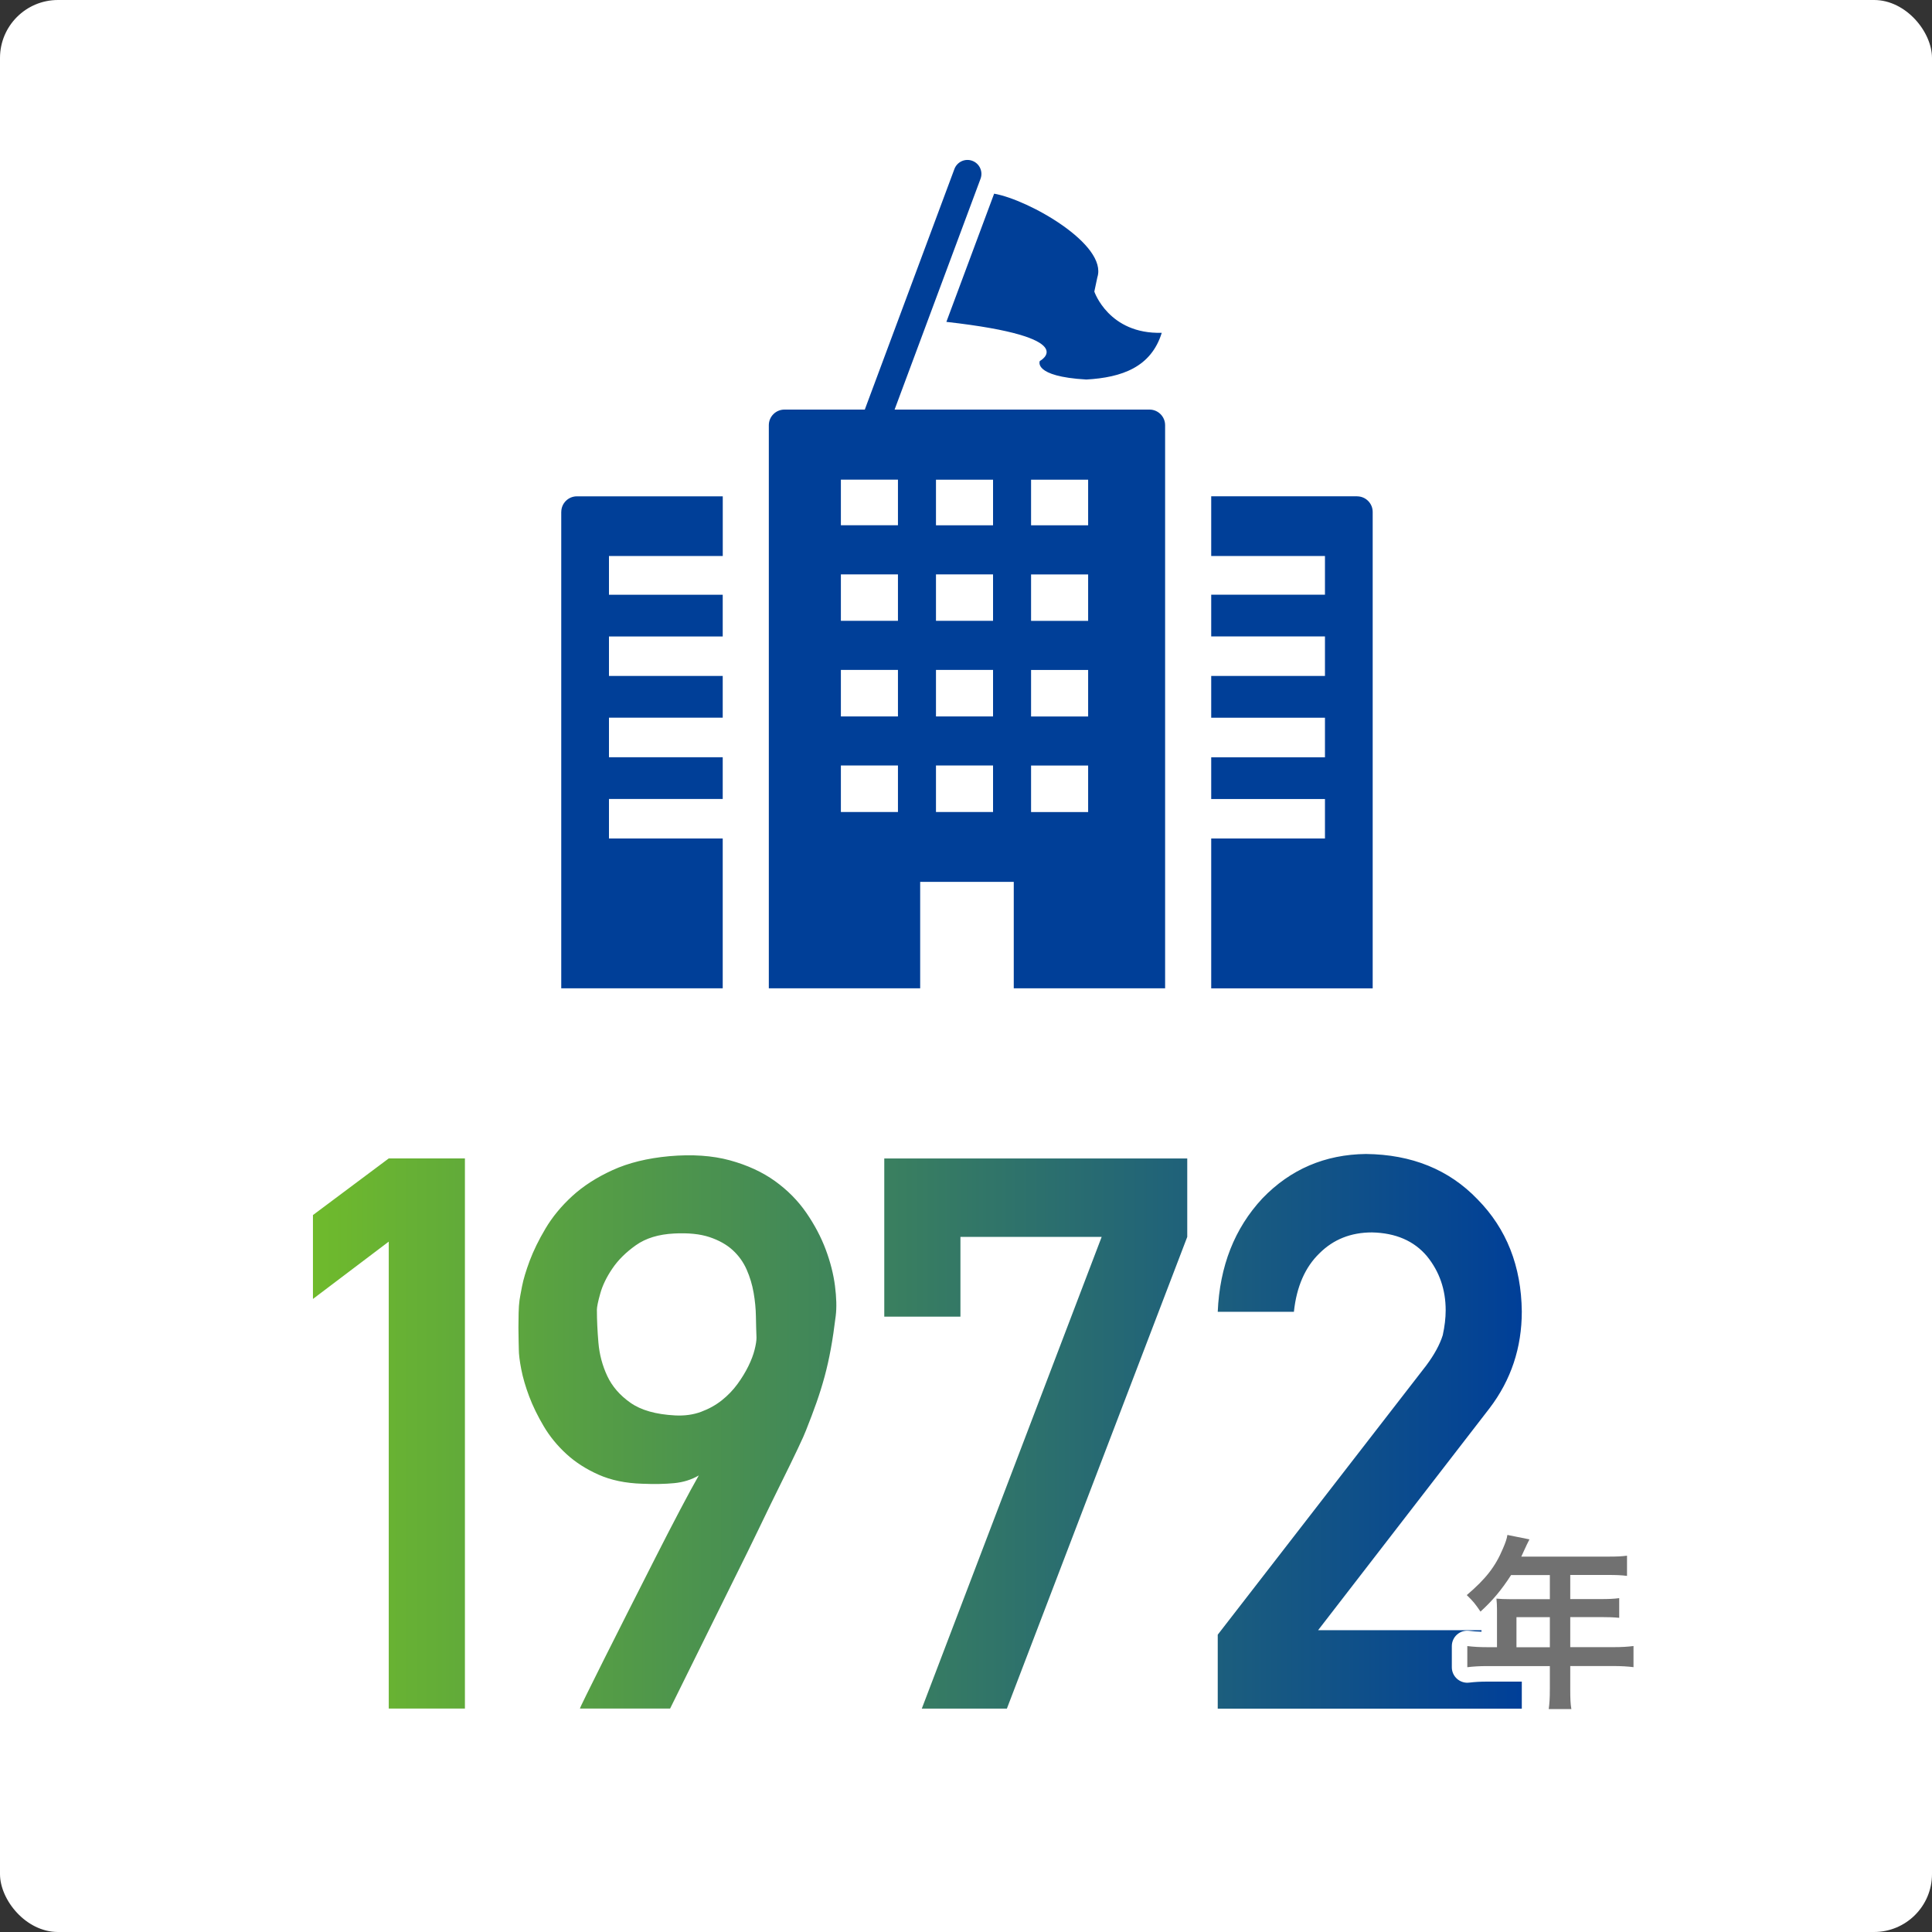 <?xml version="1.0" encoding="UTF-8"?><svg id="_レイヤー_2" xmlns="http://www.w3.org/2000/svg" xmlns:xlink="http://www.w3.org/1999/xlink" viewBox="0 0 500 500"><rect x="0" y="0" width="500" height="500" fill="#333333" stroke="none"/><defs><style>.cls-1{fill:#003f98;}.cls-2{fill:#fff;}.cls-3{fill:#717171;}.cls-4{fill:url(#_アクロス);}</style><linearGradient id="_アクロス" x1="81" y1="370.41" x2="393.85" y2="370.41" gradientUnits="userSpaceOnUse"><stop offset="0" stop-color="#6fba2c"/><stop offset="1" stop-color="#003f98"/></linearGradient></defs><g id="_レイヤー_1-2"><rect class="cls-2" width="500" height="500" rx="15" ry="15"/><path class="cls-4" d="m100.61,321.33l-19.62,14.84v-21.71l19.62-14.66h19.71v142.38h-19.71v-120.86Zm49.48,120.86c-.07,0,.49-1.19,1.66-3.56,1.17-2.38,2.7-5.45,4.59-9.23,1.89-3.78,4-7.97,6.35-12.6,2.34-4.62,4.65-9.18,6.93-13.67,2.28-4.49,4.41-8.63,6.4-12.4,1.99-3.78,3.6-6.74,4.83-8.89-1.89,1.11-4.02,1.77-6.4,2-2.38.23-5.13.28-8.25.15-4.3-.13-8.06-.91-11.28-2.34-3.22-1.43-6.01-3.22-8.35-5.37s-4.3-4.54-5.86-7.18-2.82-5.21-3.76-7.71c-.94-2.51-1.63-4.85-2.05-7.03-.42-2.18-.63-3.89-.63-5.13,0-.39-.02-1.11-.05-2.15-.03-1.04-.05-2.2-.05-3.47s.02-2.55.05-3.86c.03-1.3.11-2.41.24-3.32.06-.46.28-1.61.63-3.47.36-1.86,1.03-4.08,2-6.69.98-2.6,2.34-5.39,4.1-8.35,1.76-2.96,4.05-5.75,6.88-8.35,2.83-2.6,6.31-4.85,10.45-6.74,4.13-1.89,9.03-3.09,14.7-3.61,5.92-.52,11.15-.16,15.67,1.07,4.52,1.24,8.41,3.03,11.67,5.37,3.25,2.34,5.96,5.08,8.11,8.2s3.82,6.3,5.03,9.52c1.2,3.22,2,6.35,2.39,9.38s.46,5.62.2,7.76c-.39,3.19-.81,6.04-1.27,8.54-.46,2.51-.99,4.9-1.61,7.18-.62,2.28-1.32,4.53-2.1,6.74-.78,2.21-1.69,4.62-2.73,7.23-.26.72-.96,2.28-2.1,4.69-1.14,2.41-2.57,5.36-4.3,8.84-1.73,3.48-3.61,7.36-5.66,11.62-2.05,4.26-4.15,8.54-6.3,12.84-5.01,10.16-10.61,21.48-16.8,33.98h-23.34Zm4.39-103.12c0,2.54.13,5.34.39,8.4.26,3.06,1.03,5.94,2.29,8.64,1.27,2.7,3.27,5.01,6.01,6.93,2.73,1.92,6.58,3.01,11.52,3.27,2.47.13,4.72-.18,6.74-.93,2.02-.75,3.81-1.74,5.37-2.98,1.56-1.24,2.91-2.64,4.05-4.2,1.14-1.56,2.08-3.11,2.83-4.64.75-1.53,1.29-2.95,1.61-4.25.33-1.3.49-2.34.49-3.12-.07-1.63-.11-3.45-.15-5.47-.03-2.02-.23-4.07-.59-6.15-.36-2.08-.96-4.08-1.81-6.01-.85-1.92-2.05-3.6-3.61-5.03-1.56-1.43-3.56-2.55-6.01-3.37-2.44-.81-5.49-1.12-9.13-.93-4.04.2-7.34,1.21-9.91,3.03-2.57,1.82-4.61,3.84-6.1,6.05-1.5,2.21-2.54,4.36-3.12,6.45-.59,2.08-.88,3.52-.88,4.3Zm74.38-39.26h78.4v20.3l-46.68,122.08h-22.02l46.55-122.08h-36.55v20.64h-19.71v-40.95Zm86.29,123.25l53.96-69.67c2.09-2.8,3.51-5.41,4.27-7.83.5-2.28.76-4.44.76-6.46,0-5.35-1.61-10.01-4.84-13.99-3.35-3.98-8.1-6.03-14.23-6.16-5.44,0-9.96,1.79-13.57,5.38-3.73,3.59-5.95,8.65-6.64,15.17h-19.71c.5-11.83,4.35-21.61,11.55-29.35,7.26-7.54,16.19-11.37,26.8-11.5,11.87.13,21.5,4.04,28.88,11.73,7.51,7.62,11.33,17.3,11.46,29.03,0,9.38-2.78,17.72-8.33,25.02l-44.39,57.47h52.72v20.3h-78.69v-19.14Z"/><path class="cls-3" d="m400.82,444.32c-.58,0-1.13-.25-1.51-.69-.38-.44-.55-1.01-.47-1.59.17-1.24.27-2.45.27-4.96v-3.9h-14.13c-1.91,0-3.41.08-4.99.27-.08,0-.16.01-.24.01-.49,0-.96-.18-1.33-.5-.43-.38-.67-.92-.67-1.5v-5.47c0-.57.25-1.12.68-1.5.37-.33.84-.5,1.32-.5.08,0,.17,0,.25.02,1.53.19,3.02.27,4.98.27h.45v-6.6c-.3.29-.61.58-.93.86-.37.33-.85.52-1.34.52-.08,0-.16,0-.24-.01-.58-.07-1.09-.39-1.42-.87-1.3-1.93-1.73-2.44-3.29-3.96-.4-.39-.62-.94-.61-1.5.02-.56.27-1.09.7-1.46,4.69-4,7-6.96,8.81-11.3.61-1.41.91-2.27,1.02-3.03.08-.54.38-1.03.83-1.34.34-.24.74-.36,1.15-.36.13,0,.26.01.4.04l5.71,1.15c.61.12,1.13.52,1.4,1.08.27.56.27,1.21,0,1.77-.11.22-.19.38-.27.53-.11.22-.22.42-.4.8-.03.06-.06.14-.1.24h19.34c2.27,0,3.36-.05,4.63-.22.09-.01.18-.02.26-.02.48,0,.95.17,1.32.5.43.38.68.93.68,1.5v5.23c0,.58-.25,1.12-.68,1.5-.37.32-.84.5-1.32.5-.08,0-.17,0-.25-.02-1.32-.17-2.45-.22-4.64-.22h-7.79v2.24h5.73c2.28,0,3.42-.05,4.68-.22.09-.01.18-.02.26-.02.48,0,.95.17,1.32.5.43.38.68.93.68,1.5v5.09c0,.57-.24,1.1-.66,1.48-.37.33-.85.52-1.34.52-.07,0-.13,0-.2,0-1.34-.13-2.55-.18-4.6-.18h-5.87v3.78h9.14c2.02,0,3.5-.08,4.98-.27.09-.01.17-.02.26-.02.48,0,.95.17,1.32.5.43.38.68.93.68,1.5v5.47c0,.58-.25,1.12-.68,1.5-.37.32-.84.5-1.32.5-.08,0-.17,0-.25-.02-1.42-.18-3.05-.27-4.98-.27h-9.14v4c0,2.28.04,3.51.26,4.8.1.58-.06,1.18-.44,1.63-.38.45-.94.71-1.53.71h-5.86Zm-1.71-20.03v-3.78h-4.64v3.78h4.64Zm0-12.43v-2.24h-6.95c-.52.78-1.04,1.53-1.57,2.24h8.52Z"/><path class="cls-2" d="m390.11,397.24l5.71,1.15c-.29.58-.38.72-.72,1.44-.05.14-.53,1.15-1.39,3.02h22.46c2.26,0,3.46-.05,4.9-.24v5.23c-1.49-.19-2.74-.24-4.9-.24h-9.79v6.24h7.73c2.21,0,3.5-.05,4.94-.24v5.09c-1.44-.14-2.74-.19-4.8-.19h-7.87v7.78h11.14c2.21,0,3.74-.1,5.23-.29v5.47c-1.49-.19-3.17-.29-5.23-.29h-11.14v6c0,2.45.05,3.74.29,5.14h-5.86c.19-1.39.29-2.69.29-5.23v-5.9h-16.13c-2.11,0-3.65.1-5.23.29v-5.47c1.54.19,3.07.29,5.23.29h2.45v-9.79c0-1.06-.05-1.78-.14-2.78,1.01.1,2.06.14,3.36.14h10.46v-6.24h-10.03c-2.5,3.89-4.85,6.67-7.92,9.46-1.39-2.06-1.92-2.69-3.55-4.27,4.9-4.18,7.39-7.34,9.36-12.05.67-1.54,1.01-2.54,1.15-3.5m2.35,29.04h8.64v-7.78h-8.64v7.78m-2.35-33.04c-.82,0-1.62.25-2.3.73-.9.63-1.5,1.6-1.66,2.68-.08.56-.34,1.31-.86,2.49,0,.02-.02.04-.03.06-1.7,4.07-3.79,6.73-8.27,10.55-.86.73-1.37,1.79-1.4,2.91s.4,2.21,1.21,3c1.46,1.42,1.8,1.82,3.02,3.64.65.96,1.68,1.59,2.84,1.73.16.02.32.03.48.03.09,0,.18,0,.27,0v1.21c-1.16-.03-2.17-.11-3.18-.24-.17-.02-.33-.03-.5-.03-.97,0-1.91.35-2.65,1-.86.76-1.35,1.85-1.35,3v5.47c0,1.14.49,2.23,1.35,2.99.74.65,1.68,1.01,2.65,1.01.16,0,.32,0,.48-.03,1.52-.18,2.9-.26,4.75-.26h12.13v1.9c0,2.41-.09,3.51-.25,4.68-.16,1.15.19,2.3.95,3.18.76.87,1.86,1.37,3.02,1.37h5.86c1.18,0,2.3-.52,3.06-1.42s1.08-2.09.88-3.26c-.18-1.04-.23-2.04-.23-4.46v-2h7.14c1.84,0,3.39.08,4.72.26.17.02.34.03.51.03.97,0,1.91-.35,2.64-1,.86-.76,1.36-1.85,1.36-3v-5.47c0-1.15-.5-2.24-1.36-3-.73-.65-1.67-1-2.64-1-.17,0-.34.01-.51.03-.38.05-.77.09-1.17.13.24-.14.46-.3.67-.49.84-.76,1.32-1.84,1.32-2.97v-5.09c0-.72-.19-1.42-.55-2.03.44-.17.85-.41,1.21-.73.86-.76,1.36-1.85,1.36-3v-5.23c0-1.15-.5-2.25-1.37-3.01-.73-.64-1.67-.99-2.63-.99-.18,0-.35.01-.53.04-1.19.16-2.17.2-4.37.2h-16.38c.09-.75-.04-1.52-.38-2.22-.55-1.12-1.58-1.92-2.8-2.16l-5.71-1.15c-.26-.05-.53-.08-.79-.08h0Z"/><path class="cls-1" d="m297.5,106h-94.49c-2.23,0-4.04,1.81-4.04,4.04v145.66h0v.07h39.17v-27.54h24.22v27.54h39.17V110.04c0-2.23-1.81-4.04-4.04-4.04Zm-15.89,18.15v11.8h-14.77v-11.8h14.77Zm0,24.51v12.02h-14.77v-12.02h14.77Zm0,24.72v12.04h-14.77v-12.04h14.77Zm0,24.74v12.04h-14.77v-12.04h14.77Zm-24.61-73.97v11.8h-14.77v-11.8h14.77Zm-14.77,36.52v-12.02h14.77v12.02h-14.77Zm0,24.74v-12.04h14.77v12.04h-14.77Zm0,24.74v-12.04h14.77v12.04h-14.77Zm-9.84-86.01v11.8h-14.77v-11.8h14.77Zm0,24.51v12.02h-14.77v-12.02h14.77Zm0,24.72v12.04h-14.77v-12.04h14.77Zm0,24.74v12.04h-14.77v-12.04h14.77Z"/><path class="cls-1" d="m145.25,132.48v123.22h0v.07h41.79v-38.77h-29.44v-10.22h29.44v-10.8h-29.44v-10.24h29.44v-10.8h-29.44v-10.22h29.44v-10.8h-29.44v-10.02h29.38s0,0,0,0h.07v-15.45h-37.75c-2.23,0-4.04,1.81-4.04,4.04Z"/><path class="cls-1" d="m351.21,128.44h-37.75v15.38h0v.07h29.44v10.02h-29.44v10.73h0v.07h29.44v10.22h-29.44v10.74h0v.07h29.44v10.24h-29.44v10.73h0v.07h29.44v10.22h-29.44v38.71h0v.07h41.79v-123.29c0-2.23-1.81-4.04-4.04-4.04Z"/><path class="cls-1" d="m257.27,50.12c8.92,1.55,29.46,13.17,26.72,21.66l-.78,3.68s3.72,11.06,17.45,10.67c-2.75,8.88-10.28,11.56-19.51,12.09-13.94-.8-12.05-4.79-12.05-4.79,0,0,11.5-6.11-24.18-10.13l12.36-33.18Z"/><path class="cls-1" d="m227.27,110.66c-.42,0-.85-.07-1.26-.23-1.87-.7-2.82-2.78-2.12-4.65l23.11-62.04c.7-1.87,2.78-2.82,4.64-2.12,1.87.7,2.82,2.78,2.12,4.65l-23.1,62.04c-.54,1.45-1.92,2.35-3.38,2.35Z"/></g></svg>